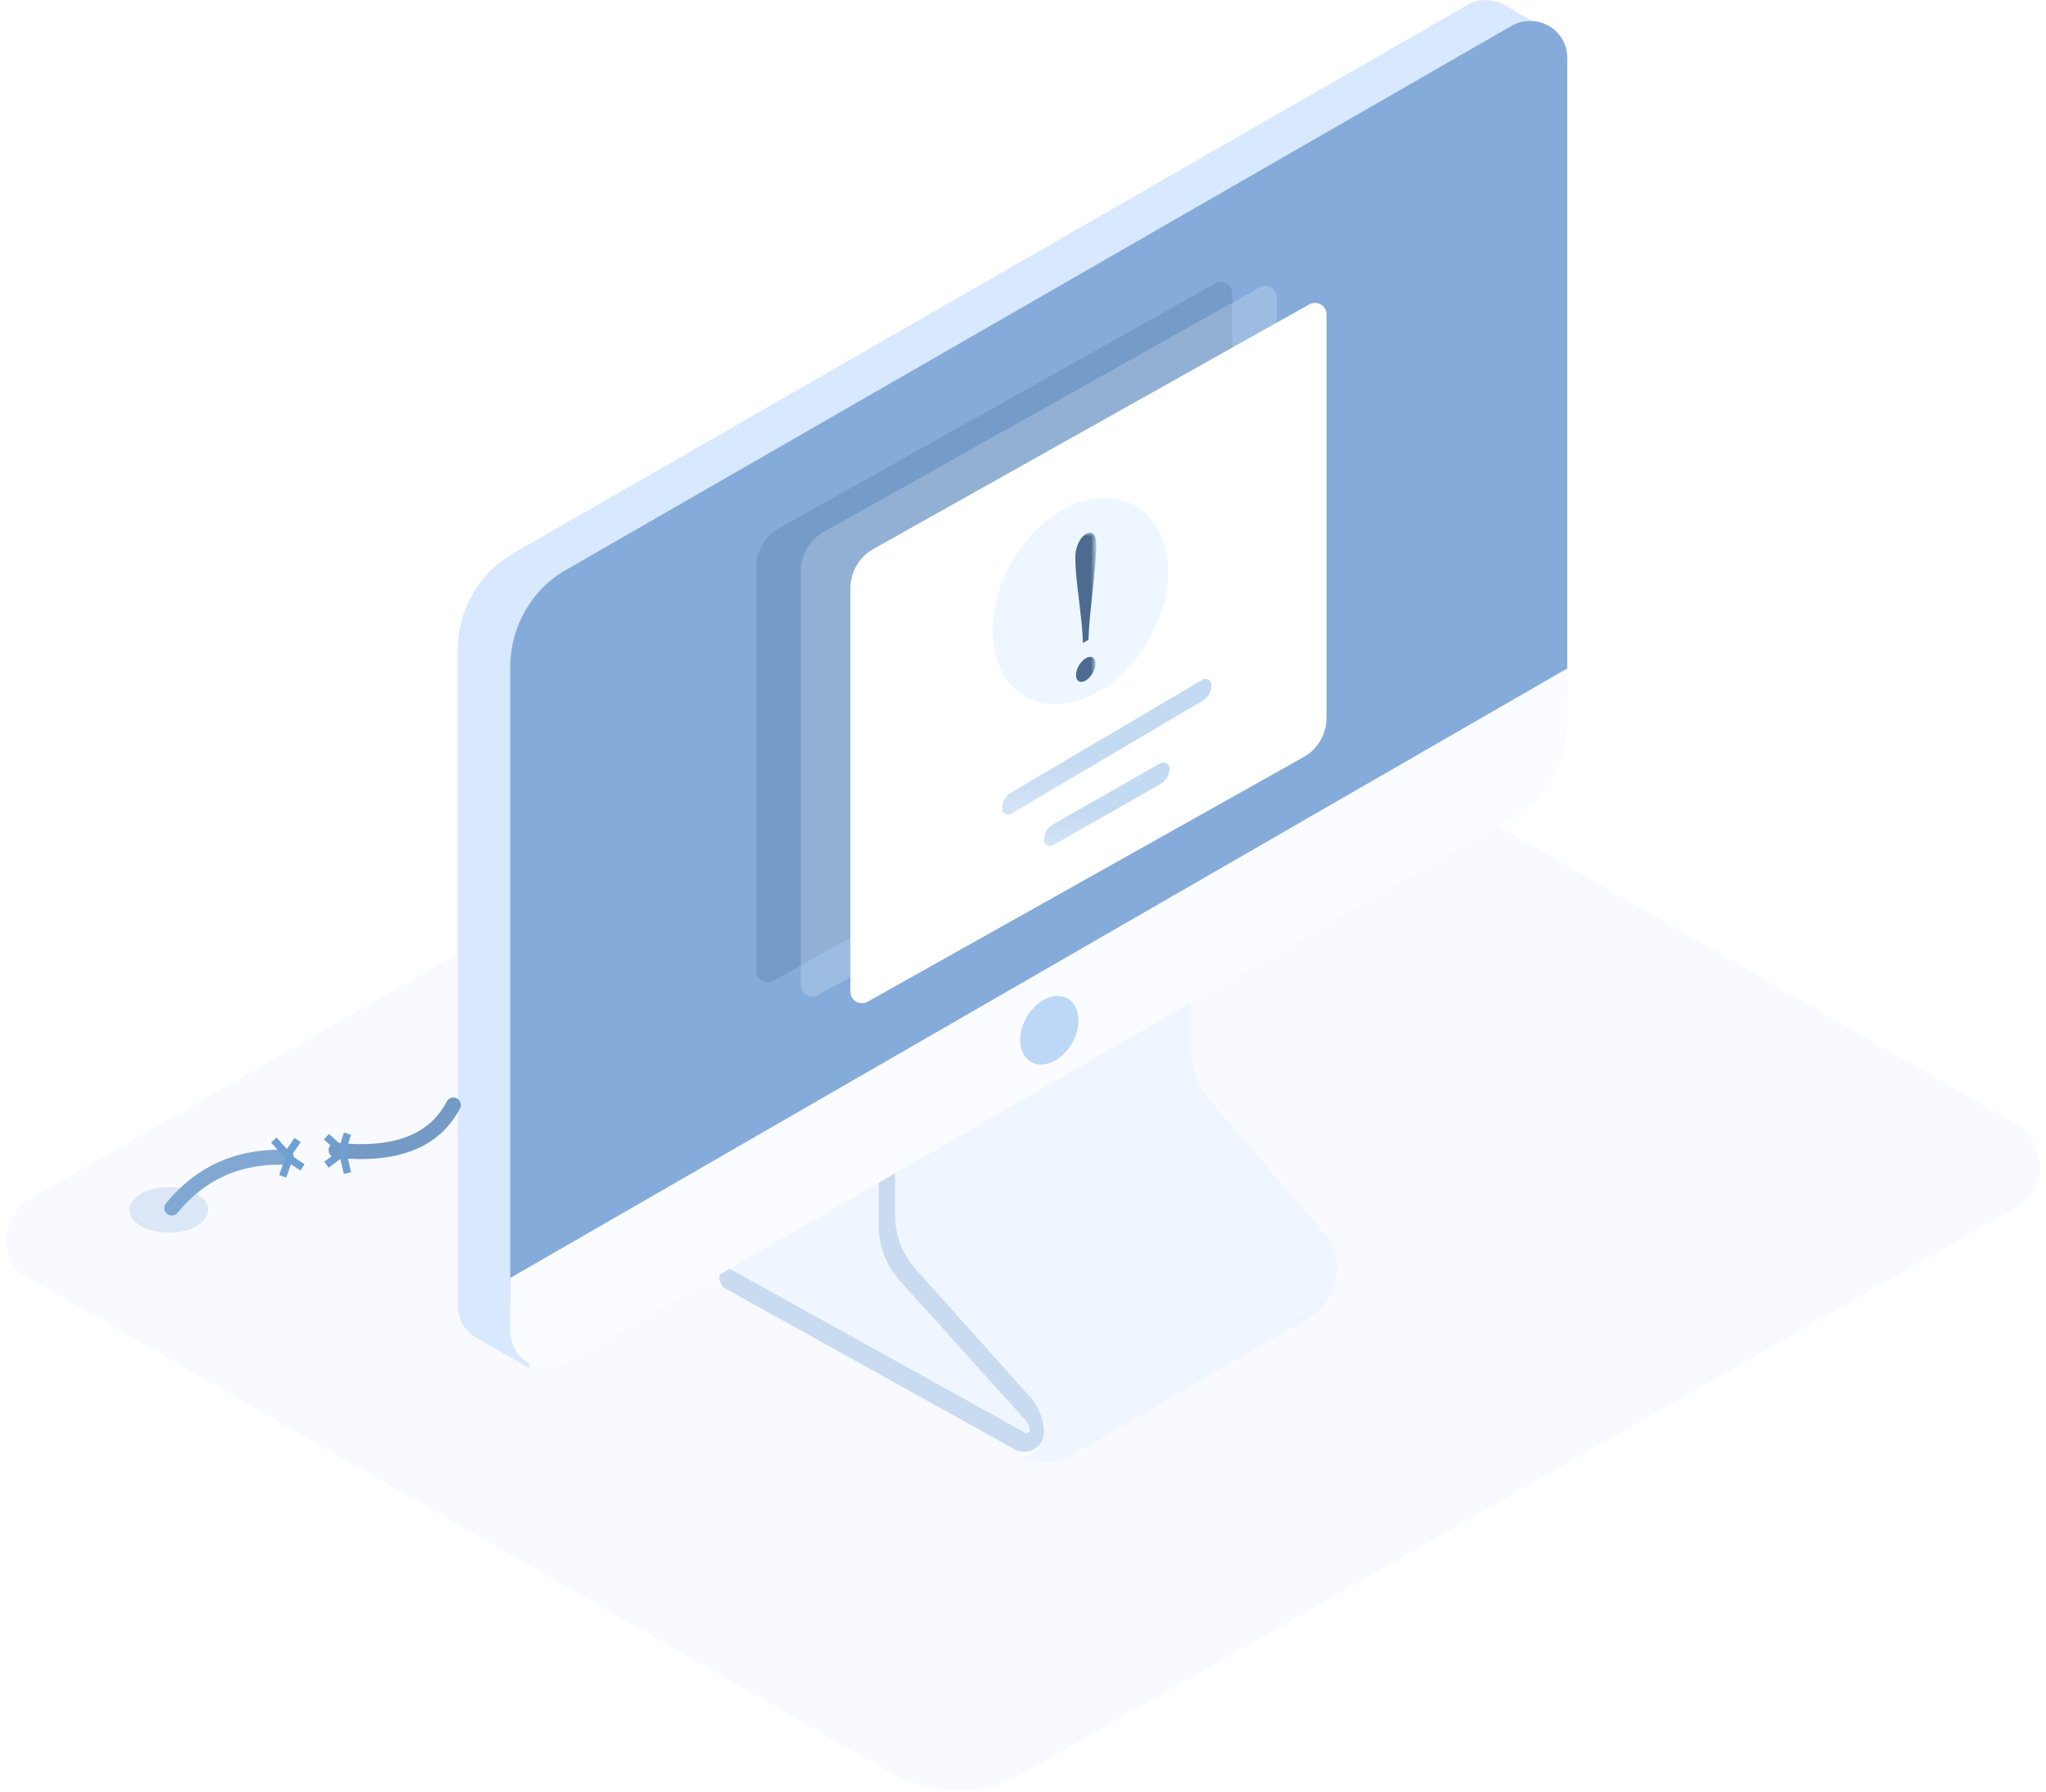 <?xml version="1.0" encoding="UTF-8"?>
<svg width="274px" height="240px" viewBox="0 0 274 240" version="1.1" xmlns="http://www.w3.org/2000/svg" xmlns:xlink="http://www.w3.org/1999/xlink">
    <!-- Generator: Sketch 48.2 (47327) - http://www.bohemiancoding.com/sketch -->
    <title>Error_Illustration</title>
    <desc>Created with Sketch.</desc>
    <defs>
        <filter x="-7.2%" y="-4.9%" width="114.5%" height="109.9%" filterUnits="objectBoundingBox" id="filter-1">
            <feGaussianBlur stdDeviation="1.54" in="SourceGraphic"></feGaussianBlur>
        </filter>
        <linearGradient x1="61.033%" y1="147.981%" x2="69.991%" y2="58.584%" id="linearGradient-2">
            <stop stop-color="#EBF2F8" offset="0%"></stop>
            <stop stop-color="#C3DAF3" offset="100%"></stop>
        </linearGradient>
        <polygon id="path-3" points="0 0 4.026 0 4.026 28.703 0 28.703"></polygon>
    </defs>
    <g id="Error-Message-Copy" stroke="none" stroke-width="1" fill="none" fill-rule="evenodd" transform="translate(-683, -188)">
        <g id="Error_Illustration" transform="translate(668, 178)">
            <g id="Group-2">
                <rect id="Rectangle" x="0" y="0" width="300" height="260"></rect>
                <path d="M285.389,171.51 L152.318,247.345 C146.809,250.717 140.028,250.717 134.095,247.345 L18.823,181.198 C14.585,179.091 15.009,173.196 18.823,170.667 L151.894,94.403 C157.403,91.031 164.608,91.031 170.117,94.403 L284.965,160.55 C289.203,163.079 289.203,168.981 285.389,171.51 Z" id="Shape" fill="#F2F7FF" fill-rule="nonzero" opacity="0.556"></path>
                <g id="Group" transform="translate(128.389, 108) scale(-1, 1) translate(-128.389, -108) translate(31.889, 10)">
                    <path d="M191.014,164.204 C188.951,165.395 185.608,165.395 183.546,164.204 C181.485,163.013 181.485,161.083 183.546,159.893 C185.608,158.702 188.951,158.702 191.014,159.893 C193.075,161.083 193.075,163.014 191.014,164.204 Z" id="Page-1" fill="#9ABBE2" opacity="0.307"></path>
                    <path d="M112.714,170.153 L73.683,192.31 C72.067,193.295 70.078,193.295 68.338,192.31 L34.527,172.984 C33.284,172.368 33.409,170.645 34.527,169.907 L73.559,147.624 C75.175,146.639 77.288,146.639 78.904,147.624 L112.59,166.951 C113.833,167.69 113.833,169.414 112.714,170.153 Z" id="Shape" fill="#EFF6FF" fill-rule="nonzero"></path>
                    <path d="M73.994,194.814 C71.624,196.191 68.63,196.191 66.26,194.814 L34.704,176.544 C32.334,175.167 30.838,172.665 30.838,169.788 C30.838,168.035 31.461,166.41 32.584,165.158 L47.676,147.639 C49.422,145.636 50.42,143.009 50.42,140.257 L50.42,131.497 L89.709,154.147 L89.709,163.031 C89.709,165.784 88.712,168.413 86.965,170.414 L71.873,187.933 C70.751,189.184 70.127,190.935 70.127,192.563 C70.252,194.439 72.372,195.691 73.994,194.814" id="Shape" fill="#EFF6FF" fill-rule="nonzero"></path>
                    <path d="M71.747,187.318 L87.211,170.055 C89,168.081 90.023,165.492 90.023,162.78 L90.023,135.652 L92.195,134.295 L92.195,164.259 C92.195,166.971 91.173,169.561 89.384,171.533 L72.514,190.277 C72.258,190.647 72.003,191.017 72.003,191.51 C72.003,191.88 72.386,192.127 72.642,191.88 L112.644,169.685 C113.155,169.315 113.538,168.821 113.538,168.204 L113.538,171.163 C113.538,171.78 113.155,172.397 112.644,172.644 L74.047,194.101 C72.258,195.088 70.085,193.854 70.085,191.882 C70.085,190.278 70.724,188.551 71.747,187.318 Z" id="Shape" fill="#C9DBF1" fill-rule="nonzero"></path>
                    <path d="M1.402,4.717 L8.285,0.733 C9.912,-0.139 11.664,-0.264 13.291,0.608 L141.072,74.067 C145.703,76.68 148.581,81.661 148.581,87.015 L148.581,174.915 C148.581,176.908 147.455,178.401 145.953,179.273 L138.944,183.257 L139.445,178.276 L13.291,105.814 C8.661,103.2 5.782,98.22 5.782,92.866 L5.782,6.459 L1.402,4.717 Z" id="Shape" fill="#D8E8FF" fill-rule="nonzero"></path>
                    <path d="M134.128,76.348 L7.445,3.444 C4.095,1.59 0,3.939 0,7.769 L0,92.782 C0,98.096 2.854,102.915 7.445,105.633 L134.128,178.414 C137.478,180.268 141.573,177.919 141.573,174.089 L141.573,89.076 C141.449,83.885 138.719,78.944 134.128,76.348 Z" id="Shape" fill="#FFFFFF" fill-rule="nonzero"></path>
                    <path d="M134.128,76.348 L7.445,3.444 C4.095,1.59 0,3.939 0,7.769 L0,92.782 C0,98.096 2.854,102.915 7.445,105.633 L134.128,178.414 C137.478,180.268 141.573,177.919 141.573,174.089 L141.573,89.076 C141.449,83.885 138.719,78.944 134.128,76.348 Z" id="Shape" fill="#85ABDA" fill-rule="nonzero"></path>
                    <path d="M141.573,171.184 L141.573,178.264 C141.573,182.111 137.478,184.47 134.128,182.608 L7.445,109.516 C2.854,106.911 1.23346903e-14,101.947 1.23346903e-14,96.61 L0,89.53 L141.573,171.184 Z" id="Shape" fill="#FAFCFF" fill-rule="nonzero"></path>
                    <ellipse id="Oval" fill="#BCD8F6" fill-rule="nonzero" transform="translate(69.363, 137.992) rotate(149.999) translate(-69.363, -137.992) " cx="69.363" cy="137.992" rx="3.504" ry="4.896"></ellipse>
                    <g transform="translate(32.239, 37.77)" fill-rule="nonzero">
                        <path d="M12.615,1.543 L12.615,55.579 C12.615,57.763 13.796,59.778 15.705,60.848 L74.076,93.607 C74.82,94.025 75.763,93.761 76.18,93.018 C76.31,92.787 76.379,92.527 76.379,92.263 L76.379,38.226 C76.379,36.042 75.198,34.027 73.289,32.957 L14.919,0.199 C14.175,-0.22 13.232,0.044 12.814,0.787 C12.683,1.018 12.615,1.278 12.615,1.543 Z" id="Shape" fill-opacity="0.273" fill="#043052" opacity="0.657" filter="url(#filter-1)"></path>
                        <path d="M6.648,2.06 L6.648,57.495 C6.648,59.679 7.828,61.694 9.737,62.764 L68.108,95.522 C68.852,95.941 69.795,95.677 70.212,94.934 C70.342,94.703 70.411,94.443 70.411,94.179 L70.411,38.743 C70.411,36.559 69.231,34.544 67.322,33.474 L8.951,0.716 C8.207,0.297 7.264,0.561 6.847,1.304 C6.715,1.535 6.648,1.795 6.648,2.06 Z" id="Shape-Copy-3" fill="#FFFFFF" opacity="0.2"></path>
                        <path d="M0,4.34 L0,58.377 C0,60.561 1.181,62.576 3.09,63.646 L61.46,96.404 C62.204,96.823 63.147,96.559 63.565,95.816 C63.694,95.585 63.764,95.325 63.764,95.06 L63.764,41.024 C63.764,38.84 62.583,36.825 60.674,35.755 L2.303,2.997 C1.559,2.578 0.616,2.842 0.199,3.585 C0.068,3.816 0,4.076 0,4.34 Z" id="Shape" fill="#FFFFFF"></path>
                        <ellipse id="Oval" fill="#B4DAFF" opacity="0.229" transform="translate(32.983, 42.727) rotate(149.999) translate(-32.983, -42.727) " cx="32.983" cy="42.727" rx="10.556" ry="14.749"></ellipse>
                        <g id="Group-6" transform="translate(15.419, 53.158)" fill="url(#linearGradient-2)">
                            <path d="M0,0.824 C0,1.699 0.455,2.506 1.192,2.938 L26.842,18.078 C27.225,18.303 27.712,18.164 27.93,17.768 C27.998,17.645 28.034,17.505 28.034,17.362 C28.034,16.487 27.579,15.68 26.842,15.248 L1.192,0.107 C0.809,-0.117 0.322,0.022 0.105,0.417 C0.037,0.542 0,0.682 0,0.824 Z" id="Shape-Copy"></path>
                            <path d="M5.607,12.004 C5.607,12.868 6.075,13.663 6.834,14.09 L21.2,22.277 C21.594,22.498 22.096,22.361 22.32,21.971 C22.39,21.849 22.427,21.711 22.427,21.569 C22.427,20.706 21.959,19.91 21.2,19.484 L6.834,11.297 C6.44,11.076 5.938,11.213 5.714,11.603 C5.645,11.726 5.607,11.865 5.607,12.004 Z" id="Shape-Copy-2"></path>
                        </g>
                    </g>
                </g>
                <g id="Page-1" opacity="0.82" transform="translate(157.607, 81.344)">
                    <mask id="mask-4" fill="white">
                        <use xlink:href="#path-3"></use>
                    </mask>
                    <g id="Clip-2"></g>
                    <path d="M2.796,16.822 C2.975,16.717 3.145,16.656 3.306,16.64 C3.467,16.624 3.606,16.648 3.722,16.712 C3.838,16.775 3.93,16.879 3.997,17.024 C4.064,17.17 4.098,17.342 4.098,17.543 C4.098,17.754 4.064,17.969 3.997,18.188 C3.93,18.407 3.838,18.617 3.722,18.818 C3.606,19.018 3.467,19.206 3.306,19.379 C3.145,19.554 2.975,19.694 2.796,19.799 C2.617,19.905 2.448,19.966 2.287,19.981 C2.126,19.997 1.987,19.974 1.871,19.91 C1.755,19.847 1.663,19.746 1.596,19.605 C1.529,19.466 1.495,19.29 1.495,19.079 C1.495,18.878 1.529,18.666 1.596,18.442 C1.663,18.217 1.755,18.005 1.871,17.804 C1.987,17.604 2.126,17.416 2.287,17.242 C2.448,17.068 2.617,16.928 2.796,16.822 Z M2.421,14.78 C2.385,13.767 2.314,12.761 2.206,11.763 C2.099,10.766 1.985,9.783 1.864,8.814 C1.743,7.846 1.636,6.893 1.542,5.956 C1.449,5.019 1.402,4.107 1.402,3.22 C1.402,2.872 1.442,2.537 1.522,2.215 C1.603,1.893 1.708,1.598 1.838,1.332 C1.967,1.066 2.115,0.834 2.28,0.636 C2.446,0.438 2.617,0.286 2.796,0.18 C3.199,-0.057 3.534,-0.06 3.803,0.172 C4.071,0.405 4.205,0.869 4.205,1.566 C4.205,2.453 4.156,3.421 4.057,4.471 C3.959,5.522 3.85,6.603 3.729,7.714 C3.608,8.825 3.492,9.944 3.38,11.07 C3.268,12.197 3.194,13.289 3.159,14.344 L2.421,14.78 Z" id="Fill-1" fill="#0A3063" opacity="0.929" mask="url(#mask-4)"></path>
                </g>
                <path d="M38,171.806 C41.931,167.021 47.053,164.759 53.363,165.02" id="Path-3" stroke="#80A8D2" stroke-width="2" stroke-linecap="round"></path>
                <polyline id="Path-10" stroke="#709FD1" points="52.859 167.56 53.707 165.166 55.507 166.363"></polyline>
                <polyline id="Path-15" stroke="#709FD1" points="58.719 162.249 60.988 164.32 58.719 165.998"></polyline>
                <path d="M60,164.057 C67.926,164.907 73.164,162.888 75.715,158" id="Path-6" stroke="#749BC5" stroke-width="2" stroke-linecap="round"></path>
                <polyline id="Path-7" stroke="#709FD1" points="51.672 162.696 53.473 164.707 54.859 162.696"></polyline>
                <polyline id="Path-12" stroke="#709FD1" points="61.532 161.839 60.826 164.073 61.532 167.118"></polyline>
            </g>
        </g>
    </g>
</svg>